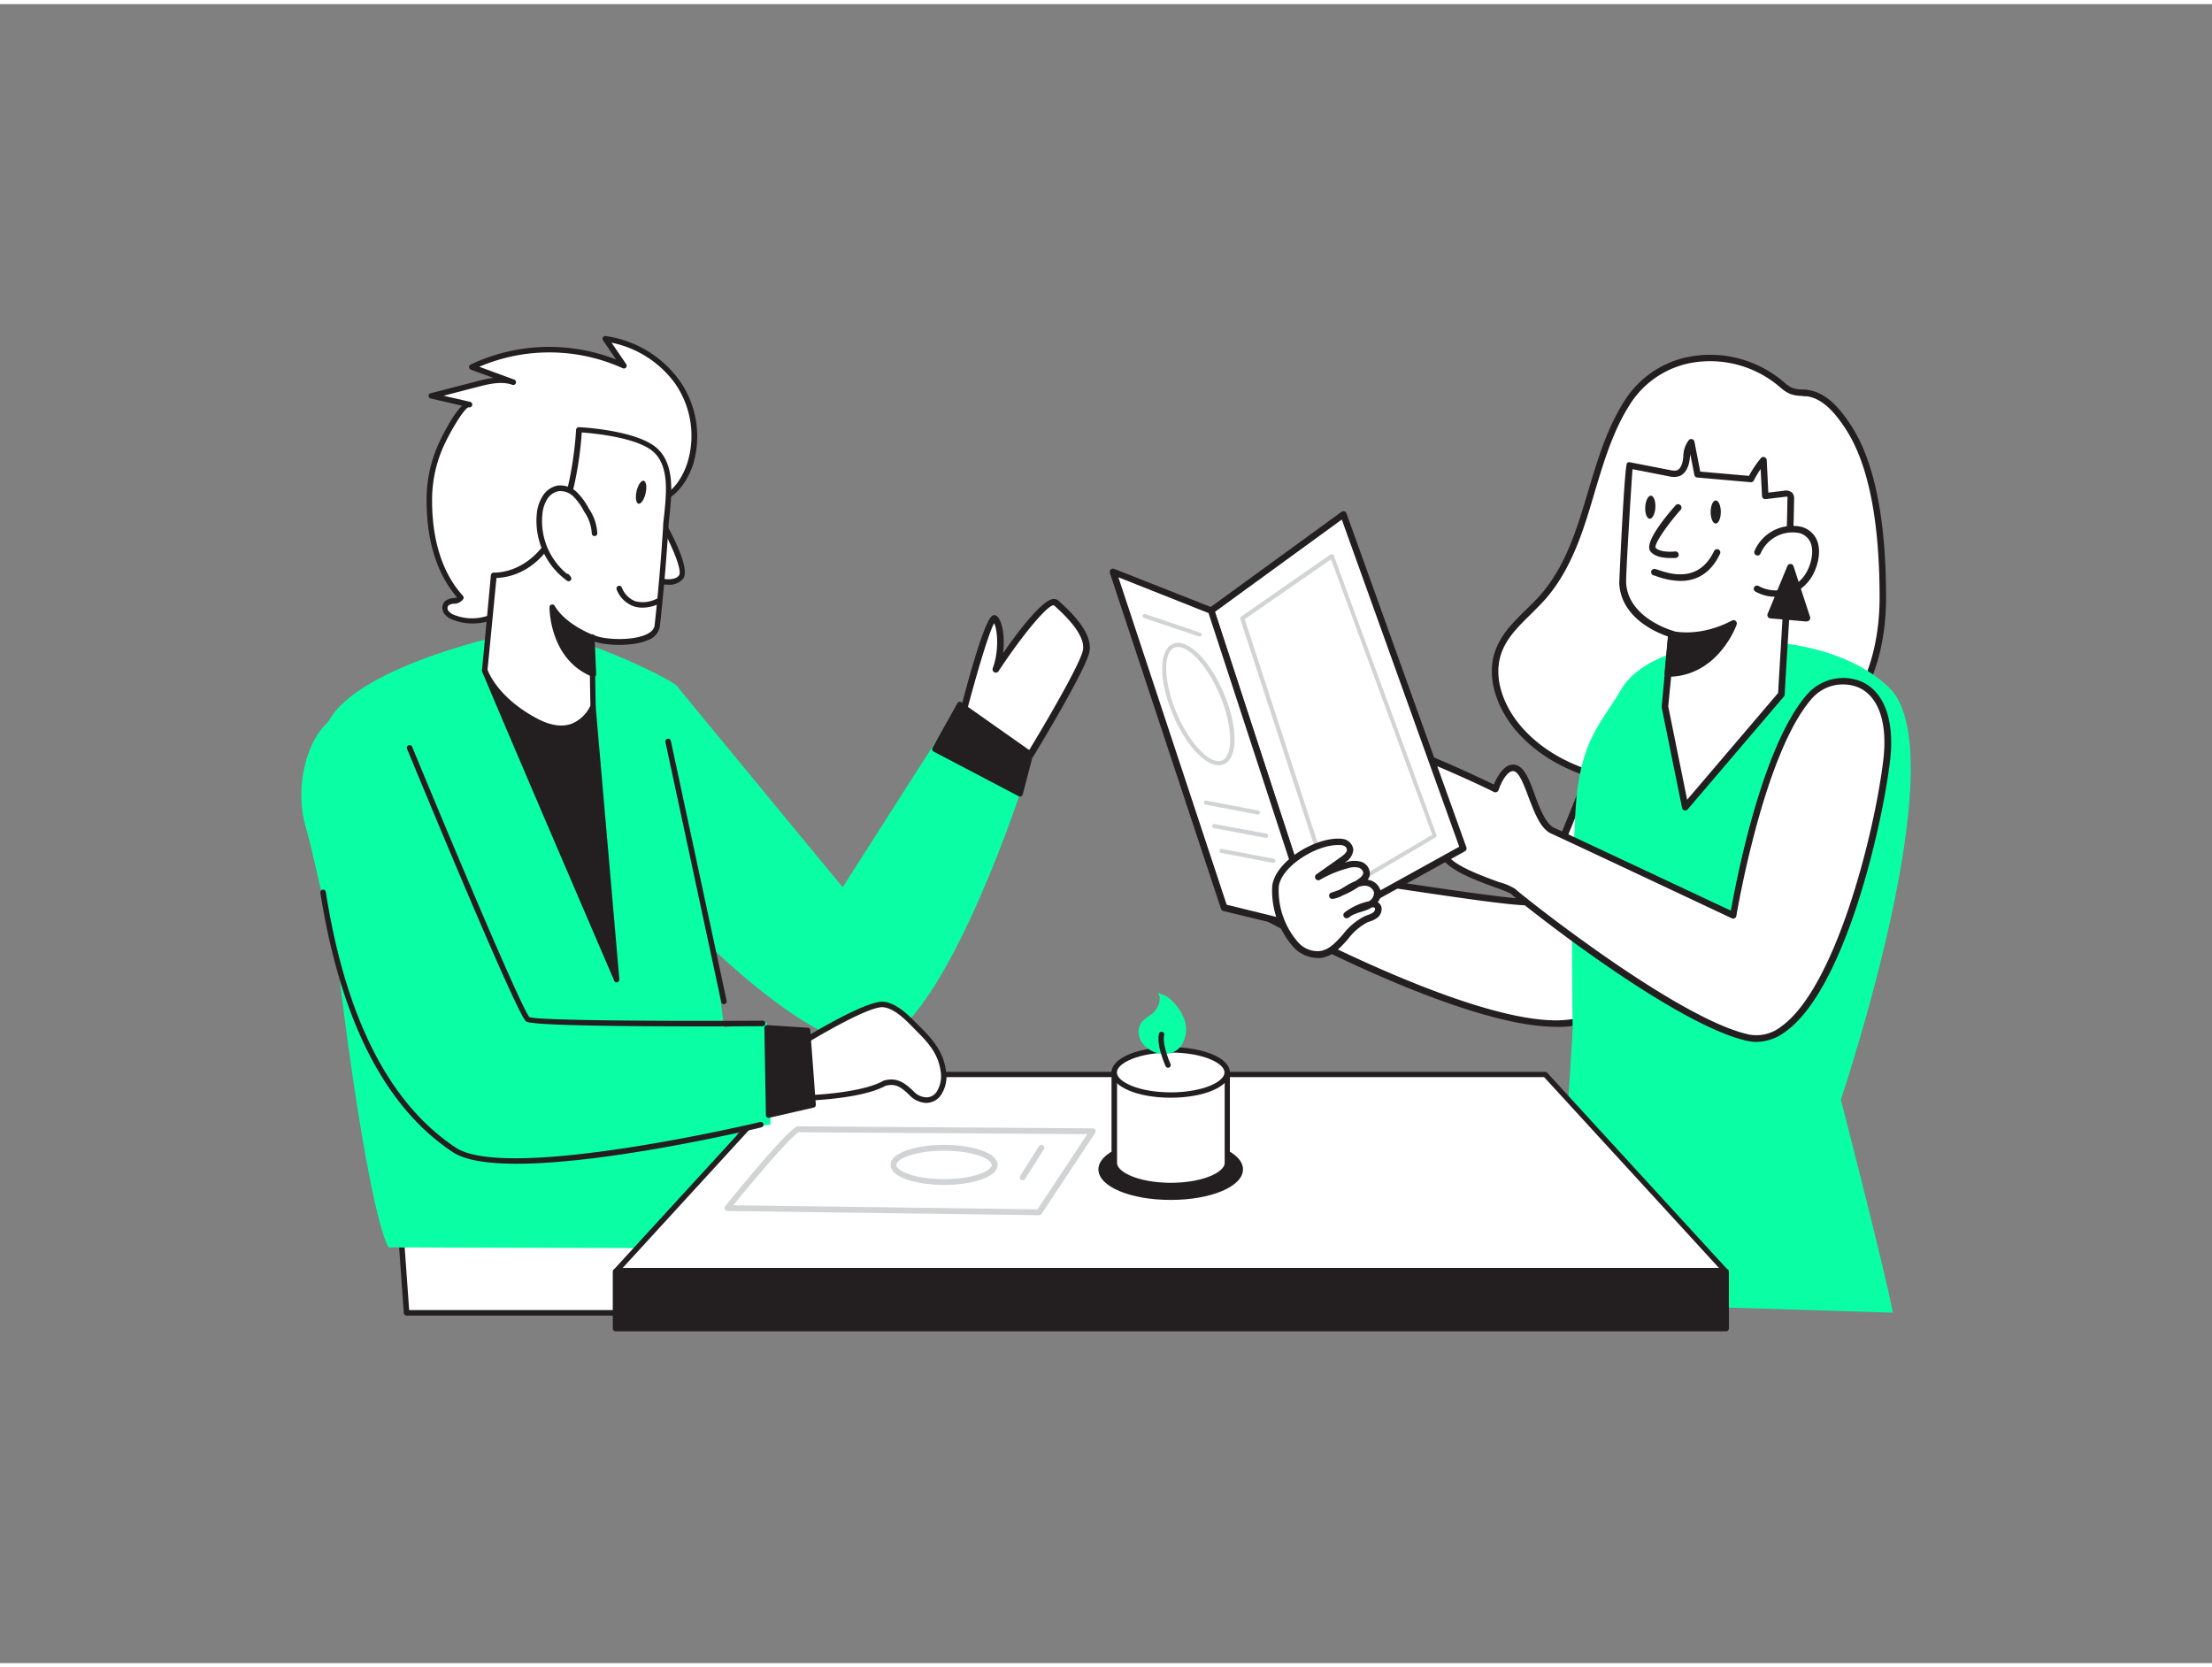 <svg xmlns="http://www.w3.org/2000/svg" viewBox="0 0 400 300" width="406" height="306" class="illustration styles_illustrationTablet__1DWOa"><rect x="0" y="0" width="400" height="300" fill="#808080" stroke="none"/><g id="_414_restaurant_flatline" data-name="#414_restaurant_flatline"><path d="M173.7,129.85s5.07-19.9,6.2-18.77,1.5,5.63.19,9.2c0,0,9-13.7,10.88-12s6,5.44,5.45,8.63-10.09,18.77-10.09,18.77Z" fill="#fff"></path><path d="M186.33,136.26a.56.56,0,0,1-.25,0l-12.62-5.82a.6.6,0,0,1-.33-.69c3.17-12.45,5.35-18.92,6.47-19.23a.74.74,0,0,1,.72.19c1,1,1.42,3.85,1.07,6.64,2.57-3.69,6.93-9.49,9-9.76a1.2,1.2,0,0,1,1,.28c1.87,1.69,6.25,5.64,5.63,9.18-.58,3.27-9.77,18.34-10.16,19A.6.6,0,0,1,186.33,136.26Zm-11.93-6.74,11.7,5.39c2.81-4.62,9.3-15.67,9.73-18.11.51-2.9-3.68-6.67-5.25-8.09h-.07c-1.13,0-5.63,5.36-9.93,11.9a.59.59,0,0,1-1.05-.53c1.1-3,.92-6.7.24-8.13C178.73,113.85,176.35,121.91,174.4,129.52Z" fill="#231f20"></path><polygon points="72.15 217.51 73.52 236.66 146.72 236.66 132.08 210.19 72.15 217.51" fill="#fff"></polygon><path d="M146.72,237.16H73.52a.51.51,0,0,1-.5-.47l-1.36-19.14a.51.51,0,0,1,.43-.54L132,209.69a.49.49,0,0,1,.5.26l14.64,26.46a.5.5,0,0,1,0,.5A.52.52,0,0,1,146.72,237.16Zm-72.73-1h71.89l-14.07-25.43L72.69,218Z" fill="#231f20"></path><path d="M122.38,123.31l30,36.39L169.44,133l15,9.76s-14.67,44.75-27.21,45.43S120,162,120,162Z" fill="#0AFFA5"></path><line x1="308.88" y1="232.62" x2="333.42" y2="186.46" fill="#fff"></line><path d="M308.88,233.12a.52.52,0,0,1-.24-.05.51.51,0,0,1-.21-.68L333,186.23a.49.49,0,0,1,.67-.21.5.5,0,0,1,.21.68l-24.54,46.16A.5.5,0,0,1,308.88,233.12Z" fill="#231f20"></path><path d="M332.88,198.1s7.95,30.78,9.41,38.53l-61-1.9,3.09-49Z" fill="#0AFFA5"></path><path d="M293.11,124s-14,37.6-16.14,38.29-32.16-4.35-34.76-4.44-12.62,7.54-12.62,7.54,44.08,24.18,57.52,17.92,16.36-7.48,16.36-7.48S297,124,293.11,124Z" fill="#fff"></path><path d="M281.39,184.94c-17.17,0-50.49-18.15-52.08-19a.59.59,0,0,1-.07-1c1-.78,10.15-7.65,12.94-7.65h0c1,0,5.23.67,10.64,1.48,8.46,1.27,22.61,3.38,23.92,3,1.62-1.12,10.54-23.87,15.77-37.93a.62.62,0,0,1,.59-.39c1,0,3,.33,7.2,26.41,2.07,12.82,3.7,25.82,3.71,26a.6.6,0,0,1-.36.62s-3.09,1.3-16.34,7.47A14.32,14.32,0,0,1,281.39,184.94Zm-50.7-19.63c6.06,3.23,44.13,23.07,56.17,17.47,10.7-5,14.78-6.79,16-7.31-2.91-23.24-7.09-47.56-9.41-50.58-4.37,11.72-14.11,37.28-16.27,38-1.41.46-11.47-1-24.45-2.94-5.17-.77-9.62-1.44-10.5-1.47h0C240.49,158.45,234.55,162.44,230.69,165.31Z" fill="#231f20"></path><path d="M293.78,72.82c.18-.29.35-.57.54-.86,6.13-9.5,19.17-10.36,27.67-3.33A7.31,7.31,0,0,0,324,70a12.34,12.34,0,0,0,2.8.36c3.28.43,5.59,3.35,7.41,6.12,5.32,8.07,6.27,21.42,6.27,30.9,0,7.41-1.78,15-6.31,20.9-6.45,8.31-17.41,11.82-27.89,12.7-11.61,1-24.54-1.32-31.95-10.3-3.11-3.78-5-9-3.36-13.61,1.45-4,5.2-6.63,8-9.82C287.29,97.81,287.32,83.57,293.78,72.82Z" fill="#fff"></path><path d="M301.35,141.79c-11.91,0-21.76-3.81-27.48-10.74-2.88-3.5-5.31-9.06-3.45-14.18,1.07-3,3.34-5.2,5.54-7.36.87-.85,1.77-1.74,2.58-2.65,4.6-5.24,6.58-11.86,8.68-18.88,1.58-5.27,3.2-10.72,6.06-15.47h0q.25-.44.54-.87a17.81,17.81,0,0,1,12.42-8,20.46,20.46,0,0,1,16.13,4.54l.24.19a5.43,5.43,0,0,0,1.59,1.07,5.57,5.57,0,0,0,1.67.25c.34,0,.68,0,1,.08,3.5.46,5.92,3.49,7.83,6.38,4.23,6.43,6.37,16.93,6.36,31.23,0,5.91-1.13,14.41-6.44,21.26-7.22,9.33-19.38,12.18-28.3,12.93C304.63,141.72,303,141.79,301.35,141.79Zm-7.06-68.67c-2.78,4.62-4.38,10-5.94,15.2-2,6.83-4.15,13.89-8.93,19.32-.83.94-1.75,1.84-2.63,2.72-2.2,2.16-4.28,4.2-5.26,6.92-1.69,4.64.57,9.77,3.25,13,6.25,7.57,17.71,11.26,31.45,10.1,8.69-.74,20.51-3.5,27.47-12.48,5.1-6.59,6.18-14.81,6.19-20.55,0-14.06-2.07-24.34-6.17-30.57-1.76-2.67-4-5.46-7-5.86-.3,0-.6,0-.91-.07a6.5,6.5,0,0,1-2-.32,6.58,6.58,0,0,1-1.94-1.27l-.23-.19a19.33,19.33,0,0,0-15.2-4.29,16.67,16.67,0,0,0-11.61,7.48c-.18.28-.35.56-.52.84Z" fill="#231f20"></path><path d="M284.72,198.93s-1.12-30,.18-53.1c.73-12.93,4.83-15.91,8.21-21.82,6.23-10.9,36.17-12.44,48.53-.38s-8.76,74.47-8.76,74.47Z" fill="#0AFFA5"></path><path d="M302.28,113.91l-1.21,13.16,3.68,18.15,17.37-20.38c.66-11.78,1.52-23.53,1.7-35.31a1.11,1.11,0,0,0-.17-.74,1.07,1.07,0,0,0-1-.2L319.2,89l-.34-6.52a19.57,19.57,0,0,0-2.27,3.45l-9.65-.84-1.13-5.85a5.31,5.31,0,0,0-.88,3.06c-.13,1.08-.57,2.31-1.62,2.6a3.15,3.15,0,0,1-1.43-.06l-7.27-1.43c-.07,0-1.31,19.65-1.22,21.29C293.77,111.61,302.28,113.91,302.28,113.91Z" fill="#fff"></path><path d="M304.75,145.81l-.15,0a.58.58,0,0,1-.43-.46l-3.68-18.14a1,1,0,0,1,0-.17l1.16-12.68c-1.87-.62-8.49-3.25-8.84-9.6,0-.2.92-21.35,1.42-21.78a.6.6,0,0,1,.5-.13L302,84.26a2.78,2.78,0,0,0,1.17.07c.89-.25,1.13-1.67,1.18-2.1l.05-.45a4.8,4.8,0,0,1,1-2.94.57.57,0,0,1,.59-.17.58.58,0,0,1,.42.46l1.05,5.41,8.81.77a19.19,19.19,0,0,1,2.16-3.21.59.59,0,0,1,.64-.18.62.62,0,0,1,.41.53l.29,5.89,2.83-.34a1.67,1.67,0,0,1,1.53.41,1.64,1.64,0,0,1,.3,1.13c-.13,9-.68,18.17-1.21,27q-.26,4.16-.49,8.31a.54.54,0,0,1-.14.36L305.2,145.6A.57.57,0,0,1,304.75,145.81ZM301.67,127l3.42,16.87,16.45-19.3c.15-2.71.31-5.41.48-8.12.52-8.84,1.07-18,1.21-27a1.34,1.34,0,0,0,0-.35,1.31,1.31,0,0,0-.47,0l-3.46.42a.63.63,0,0,1-.46-.13.63.63,0,0,1-.21-.43l-.25-4.89a17.91,17.91,0,0,0-1.23,2.07.59.59,0,0,1-.58.32l-9.65-.85a.58.58,0,0,1-.53-.48l-.74-3.8c0,.17,0,.34-.05.51l-.05.46c-.2,1.67-.95,2.79-2,3.1a3.61,3.61,0,0,1-1.71,0l-6.63-1.3c-.26,3.38-1.22,19.19-1.15,20.55.35,6.39,8.37,8.65,8.45,8.67a.6.6,0,0,1,.44.63Z" fill="#231f20"></path><path d="M317.82,99.1A6.87,6.87,0,0,1,325.38,95c3.76,1,3.3,5.28,1.83,8a7,7,0,0,1-9.58,2.7" fill="#fff"></path><path d="M321.1,107.18a7.55,7.55,0,0,1-3.76-1,.59.59,0,0,1,.59-1,6.38,6.38,0,0,0,8.76-2.47c.84-1.52,1.38-3.77.7-5.36a3,3,0,0,0-2.15-1.72,6.3,6.3,0,0,0-6.86,3.69.59.59,0,1,1-1.12-.4,7.49,7.49,0,0,1,8.27-4.44,4.21,4.21,0,0,1,3,2.4c.9,2.09.16,4.76-.75,6.4a7.61,7.61,0,0,1-4.58,3.64A7.51,7.51,0,0,1,321.1,107.18Z" fill="#231f20"></path><path d="M303.44,91s-5.52,6.21-4.59,7.55,4.08,1,4.08,1" fill="#fff"></path><path d="M302,100.16c-1.13,0-2.85-.19-3.6-1.27-1-1.5,2.46-5.84,4.63-8.29a.61.61,0,0,1,.84,0,.6.6,0,0,1,.05.84c-2.65,3-4.77,6.18-4.54,6.84.52.74,2.43.82,3.52.7a.59.59,0,0,1,.66.52.59.59,0,0,1-.52.65A7.73,7.73,0,0,1,302,100.16Z" fill="#231f20"></path><path d="M302.28,113.91s4.92,1.39,11.24-1.94c0,0-3.1,9-11.89,9.06Z" fill="#231f20"></path><path d="M301.63,121.62a.6.6,0,0,1-.44-.19A.58.58,0,0,1,301,121l.65-7.12a.62.62,0,0,1,.25-.44.59.59,0,0,1,.5-.08c.05,0,4.79,1.28,10.8-1.89a.59.59,0,0,1,.66.07.6.6,0,0,1,.18.65c0,.09-3.34,9.44-12.45,9.45Zm1.18-7-.53,5.79c5.75-.33,8.82-4.85,10-7.21A17.19,17.19,0,0,1,302.81,114.63Z" fill="#231f20"></path><ellipse cx="310.27" cy="91.86" rx="2.09" ry="0.92" transform="translate(217.37 401.81) rotate(-89.81)" fill="#231f20"></ellipse><ellipse cx="298.43" cy="90.98" rx="2.09" ry="0.92" transform="translate(190.83 383.83) rotate(-86.78)" fill="#231f20"></ellipse><path d="M303.88,104.31a13.47,13.47,0,0,1-4.3-.83,3.26,3.26,0,0,0-.5-.16.61.61,0,0,1-.5-.68.59.59,0,0,1,.66-.5,6.21,6.21,0,0,1,.72.21c2,.66,7.2,2.42,10-3.45a.59.59,0,0,1,1.07.52C309.17,103.32,306.34,104.31,303.88,104.31Z" fill="#231f20"></path><path d="M341.17,136.77c-1.89,15.83-11.57,53.06-25,50.15s-41.86-25.77-42.57-26.5-10.66-3.27-12.39-6.38S259,141.82,259,141.82s-9.65-5.64-9.46-7.68,19.36,7,20.95,7.81c0,0,1.65-4.9,3.9-3.6s3.26,9.7,6.39,11.11,32.69,15.34,32.69,15.34,4.84-29.53,13.85-39.67C331.68,120.18,343.06,120.94,341.17,136.77Z" fill="#fff"></path><path d="M317.65,187.67a8.1,8.1,0,0,1-1.62-.17c-13.57-2.95-41.79-25.57-42.86-26.66a22.36,22.36,0,0,0-2.48-1c-3.46-1.25-8.69-3.16-10-5.52-1.61-2.9-2.18-10.48-2.29-12.16-3.13-1.84-9.68-6-9.48-8.08a.86.86,0,0,1,.46-.69c2.11-1.14,17.5,6.16,20.75,7.73.43-1,1.38-2.94,2.75-3.46a2,2,0,0,1,1.78.16c1.2.69,2,2.74,2.86,5.11s2,5.31,3.48,6c2.83,1.28,27.47,12.88,32,15,.85-4.83,5.55-29.84,13.86-39.19a8.67,8.67,0,0,1,9.78-2.22c4.14,1.86,6,7.08,5.14,14.32-1.45,12.16-8.24,41.38-18.94,49A8.92,8.92,0,0,1,317.65,187.67Zm-67.52-53.25c.46,1.13,4.43,4.14,9.13,6.88a.59.59,0,0,1,.29.48c0,.09.53,9,2.17,12,1.1,2,6.28,3.86,9.38,5A10.34,10.34,0,0,1,274,160c1.15,1.13,29.3,23.52,42.27,26.33a7.2,7.2,0,0,0,5.83-1.45c9.81-7,16.86-34.84,18.46-48.19.8-6.69-.83-11.47-4.45-13.1a7.44,7.44,0,0,0-8.41,1.93c-8.79,9.89-13.66,39.07-13.71,39.36a.56.56,0,0,1-.31.43.58.58,0,0,1-.53,0c-.29-.14-29.58-13.93-32.67-15.33-1.94-.88-3-3.81-4.1-6.64-.74-2-1.51-4-2.34-4.5a.85.85,0,0,0-.77-.08c-1,.36-1.91,2.25-2.28,3.36a.63.63,0,0,1-.34.36.62.62,0,0,1-.5,0c-2.47-1.32-17.3-8.05-20-8.05Z" fill="#231f20"></path><polygon points="237.88 167.42 264.61 152.65 242.93 92.27 219 109.67 237.88 167.42" fill="#fff"></polygon><path d="M237.88,168a.57.57,0,0,1-.22,0,.58.58,0,0,1-.34-.36l-18.88-57.75a.6.6,0,0,1,.22-.67l23.92-17.4a.59.59,0,0,1,.91.28l21.68,60.38a.6.6,0,0,1-.27.72l-26.73,14.77A.59.59,0,0,1,237.88,168ZM219.7,109.9l18.52,56.66,25.66-14.19L242.64,93.21Z" fill="#231f20"></path><path d="M241,161.62l-.13,0a.38.38,0,0,1-.22-.24L224.28,111.2a.39.39,0,0,1,.14-.43l16.19-11.26a.43.43,0,0,1,.33-.05.39.39,0,0,1,.24.23l18.58,50.54a.38.38,0,0,1-.16.45l-18.42,10.89A.41.41,0,0,1,241,161.62Zm-15.91-50.39,16.12,49.46L259,150.2l-18.31-49.8Z" fill="#d1d3d4"></path><polygon points="237.88 167.42 221.36 163.37 201.27 102.63 219 109.67 237.88 167.42" fill="#fff"></polygon><path d="M237.88,168h-.14L221.22,164a.59.59,0,0,1-.42-.39l-20.1-60.74a.6.6,0,0,1,.16-.62.61.61,0,0,1,.63-.12l17.73,7a.61.61,0,0,1,.35.37l18.87,57.75a.61.61,0,0,1-.12.59A.62.62,0,0,1,237.88,168Zm-16.06-5.14L237,166.59l-18.46-56.47-16.3-6.47Z" fill="#231f20"></path><path d="M242.64,151.52a1.64,1.64,0,0,1,1.49,1.35c.05.8-.68,1.41-1.34,1.87l-4.43,3.13a21,21,0,0,1,5.19-2.14,4.28,4.28,0,0,1,2.35-.11,1.67,1.67,0,0,1,1.21,1.81,2.31,2.31,0,0,1-1,1.21,16.75,16.75,0,0,1-5.14,2.61,8.46,8.46,0,0,0,2.83-1.3,6.08,6.08,0,0,1,2.89-1.08,2.3,2.3,0,0,1,2.37,1.63c.24,1.24-.93,2.31-2.11,2.78s-2.5.65-3.45,1.47a10.31,10.31,0,0,1,4.16-1.9A1.48,1.48,0,0,1,249,163a1.17,1.17,0,0,1-.2,1.68,5.92,5.92,0,0,1-1.74.82c-3.31,1.37-4.84,6-8.41,6.37-5.26.52-8.55-8.09-8-12.38S238.65,151,242.64,151.52Z" fill="#fff"></path><path d="M238.17,172.49a6.07,6.07,0,0,1-4.35-2.06,15.41,15.41,0,0,1-3.76-11c.62-4.6,8.17-9,12.66-8.48h0a2.23,2.23,0,0,1,2,1.91,2.88,2.88,0,0,1-1.59,2.39h0l.27-.07a4.64,4.64,0,0,1,2.69-.1,2.26,2.26,0,0,1,1.6,2.5,2.12,2.12,0,0,1-.37.77,2.75,2.75,0,0,1,2.35,2.06,2.54,2.54,0,0,1-.53,2,1.35,1.35,0,0,1,.7,1.25,2,2,0,0,1-.68,1.48,4.45,4.45,0,0,1-1.43.74l-.47.17a10.55,10.55,0,0,0-3.48,3c-1.42,1.6-2.89,3.24-5.1,3.46Zm3.73-20.42c-3.94,0-10.17,3.85-10.66,7.5a14.24,14.24,0,0,0,3.43,10,4.72,4.72,0,0,0,3.89,1.68c1.76-.17,3-1.58,4.33-3.07a11.5,11.5,0,0,1,3.92-3.26l.51-.2a3.27,3.27,0,0,0,1.06-.51.89.89,0,0,0,.28-.59.27.27,0,0,0-.07-.2.74.74,0,0,0-.54-.07,4.69,4.69,0,0,1-.86.45c-.37.14-.75.26-1.14.38a9,9,0,0,0-1.7.67l-.47.34a.59.59,0,0,1-.82-.09.59.59,0,0,1,.07-.82,3.84,3.84,0,0,1,.59-.43,11,11,0,0,1,3.84-1.62h0a1.78,1.78,0,0,0,.9-1.65,1.73,1.73,0,0,0-1.77-1.15,3.55,3.55,0,0,0-1,.2,16.3,16.3,0,0,1-2.91,1.56,5.54,5.54,0,0,1-1.71.61.59.59,0,0,1-.27-1.15,14.42,14.42,0,0,0,1.48-.53c.34-.18.67-.38,1-.59l.2-.12a11.6,11.6,0,0,1,1.65-.84l.62-.44a1.84,1.84,0,0,0,.75-.87c.11-.44-.34-.95-.81-1.1a3.62,3.62,0,0,0-2,.12,20,20,0,0,0-5,2.08.6.6,0,0,1-.8-.2.59.59,0,0,1,.16-.8l4.43-3.13c.55-.39,1.12-.86,1.08-1.35s-.52-.74-1-.8h0A4.92,4.92,0,0,0,241.9,152.07Z" fill="#231f20"></path><polygon points="323.71 101.86 320.14 110.49 326.71 111.06 323.71 101.86" fill="#231f20"></polygon><path d="M326.71,111.65h0l-6.57-.57a.55.55,0,0,1-.45-.28.59.59,0,0,1-.05-.53l3.57-8.64a.59.59,0,0,1,1.11,0l3,9.2a.6.6,0,0,1-.57.78ZM321,110l4.87.42-2.23-6.82Z" fill="#231f20"></path><path d="M90.85,114.15S61,120.59,58.65,131.78s6.89,84.91,11.63,93.05L136,225s-8.84-67.8-9.52-79-2.37-21-4.07-22.71S96.28,109.75,90.85,114.15Z" fill="#0AFFA5"></path><path d="M87.65,120.43c.51,1.63,23.88,56,23.88,56L107.21,127Z" fill="#231f20"></path><path d="M111.53,176.9a.49.49,0,0,1-.46-.3c-.95-2.22-23.39-54.38-23.89-56a.49.49,0,0,1,.12-.5.51.51,0,0,1,.51-.12l19.56,6.54a.5.5,0,0,1,.34.43L112,176.36a.51.51,0,0,1-.38.53Zm-23-55.65c2.33,5.69,14.65,34.41,22.25,52.1l-4-46Z" fill="#231f20"></path><path d="M87.2,111.32a9.38,9.38,0,0,1-5-.42,3,3,0,0,1-1.41-1,1.29,1.29,0,0,1,0-1.6c.67-.67,2.12-.2,2.56-1-4.44-4.9-5.8-11.74-5.7-18.13a23.86,23.86,0,0,1,2.14-9.51c.46-1,3.78-7.56,5.11-7.26l-6.83-1.56,8.07-2.1c2.18-.57,4.52-1.13,6.65-.37l-7.47-2.75a32.82,32.82,0,0,1,27.48-.23l-3.32-4.87a19.5,19.5,0,0,1,12.89,7.68,17,17,0,0,1,2.57,14.66c-.72,2.35-2.31,5.1-4.59,6.27-2.49,1.27-5.31,1-7.58,3-2.44,2.09-4.22,5.32-6.47,7.7a31.39,31.39,0,0,1-12.83,8.41c-1.82.6-2.3,1.52-3.9,2.32A9.24,9.24,0,0,1,87.2,111.32Z" fill="#fff"></path><path d="M85.42,112a9.51,9.51,0,0,1-3.42-.63,3.37,3.37,0,0,1-1.65-1.12,1.78,1.78,0,0,1,.08-2.24,2.59,2.59,0,0,1,1.54-.59,3,3,0,0,0,.68-.14c-4.69-5.44-5.59-12.81-5.51-18.1a24.41,24.41,0,0,1,2.19-9.71c0-.06,2.29-5,4.22-6.84L78,71.34a.5.5,0,0,1,0-1L86,68.27a24,24,0,0,1,3.2-.68L85.14,66.1a.5.5,0,0,1-.33-.44.52.52,0,0,1,.29-.48,33.21,33.21,0,0,1,26.31-.91l-2.36-3.46a.5.5,0,0,1,.49-.78,19.91,19.91,0,0,1,13.23,7.89A17.59,17.59,0,0,1,125.41,83c-.72,2.35-2.37,5.31-4.85,6.57a14.42,14.42,0,0,1-3.25,1.08,9.62,9.62,0,0,0-4.23,1.82,27.48,27.48,0,0,0-3.72,4.31,38.73,38.73,0,0,1-2.7,3.35,31.84,31.84,0,0,1-13,8.54,6.93,6.93,0,0,0-2.15,1.21A10,10,0,0,1,89.79,111a9.33,9.33,0,0,1-2.5.84h0A9.87,9.87,0,0,1,85.42,112ZM84.78,72.9c-.82.06-3.48,4.62-4.54,7a23.53,23.53,0,0,0-2.1,9.32c-.08,5.22.82,12.54,5.57,17.78a.5.5,0,0,1,.07.57,2,2,0,0,1-1.68.86,1.83,1.83,0,0,0-1,.31.8.8,0,0,0,0,1,2.56,2.56,0,0,0,1.18.77,8.71,8.71,0,0,0,4.75.4h0a8.56,8.56,0,0,0,2.24-.75,9.9,9.9,0,0,0,1.53-1,7.84,7.84,0,0,1,2.44-1.36,30.9,30.9,0,0,0,12.62-8.27,39,39,0,0,0,2.63-3.26,28,28,0,0,1,3.87-4.48,10.42,10.42,0,0,1,4.65-2,13.63,13.63,0,0,0,3-1c2.19-1.12,3.68-3.82,4.34-6A16.56,16.56,0,0,0,122,68.5a18.84,18.84,0,0,0-11.41-7.27l2.65,3.88a.5.5,0,0,1-.62.74,32.24,32.24,0,0,0-25.95-.27L93,67.91a.5.5,0,0,1-.34.94c-2-.73-4.44-.11-6.36.39l-6.08,1.58L85,71.92a.5.5,0,0,1-.22,1Z" fill="#231f20"></path><path d="M119.09,92.57s5.42,9.28,4.09,11.06-5.32.33-5.32.33" fill="#fff"></path><path d="M120.86,105a10.29,10.29,0,0,1-3.17-.59.5.5,0,0,1,.34-.94c1,.37,3.85,1.06,4.75-.16.7-.94-1.59-6.18-4.12-10.5a.5.5,0,0,1,.87-.51c1.31,2.24,5.47,9.71,4,11.61A3.25,3.25,0,0,1,120.86,105Z" fill="#231f20"></path><path d="M118.49,80.68c3.59,3.28,2.14,9.72,1.87,13.94q-.56,8.91-1.53,17.78c-.42,3.75-10.17,3.29-11.83,2.07l.21,12.5s-2.67,6.76-10.33,2.68-9.23-9.22-9.23-9.22l1.61-17.13s6.43.4,10.67-7.06S104.66,77,104.66,77,115,77.48,118.49,80.68Z" fill="#fff"></path><path d="M101.43,131.46a10.36,10.36,0,0,1-4.79-1.37c-7.76-4.13-9.4-9.29-9.47-9.51a.61.61,0,0,1,0-.19l1.6-17.14a.51.51,0,0,1,.53-.45c.25,0,6.19.28,10.21-6.81,4.12-7.26,4.66-18.92,4.66-19a.51.51,0,0,1,.17-.35.46.46,0,0,1,.36-.13c.43,0,10.54.55,14.14,3.83h0c3.17,2.9,2.65,8,2.24,12.06-.09.8-.16,1.57-.21,2.28-.37,5.92-.89,11.91-1.54,17.81a3.18,3.18,0,0,1-2.2,2.53c-2.69,1.18-7.45,1-9.6.27l.19,11.7a.64.64,0,0,1,0,.2,7.43,7.43,0,0,1-4,3.91A6.49,6.49,0,0,1,101.43,131.46ZM88.16,120.37c.25.68,2.12,5.2,9,8.84,2.37,1.25,4.46,1.56,6.21.92a6.44,6.44,0,0,0,3.39-3.26l-.21-12.39a.49.49,0,0,1,.27-.45.51.51,0,0,1,.53,0c1.08.79,6.54,1.27,9.42,0,1-.44,1.53-1,1.61-1.73.64-5.88,1.16-11.86,1.53-17.76,0-.72.13-1.51.21-2.32.39-3.86.88-8.66-1.92-11.22h0c-2.9-2.65-10.94-3.39-13-3.54-.14,2.38-1,12.29-4.76,19s-9,7.25-10.66,7.31Z" fill="#231f20"></path><path d="M118.93,108s-4.76,2.58-7-2.32" fill="#fff"></path><path d="M116.17,109.14a5,5,0,0,1-1.59-.25,5.22,5.22,0,0,1-3.06-3,.5.5,0,0,1,.92-.41,4.28,4.28,0,0,0,2.45,2.5,5.42,5.42,0,0,0,3.8-.42.5.5,0,0,1,.68.21.49.49,0,0,1-.2.67A6.94,6.94,0,0,1,116.17,109.14Z" fill="#231f20"></path><path d="M107.49,95.75a8.05,8.05,0,0,0-1.44-4.17,11.27,11.27,0,0,0-2-2.82,3.91,3.91,0,0,0-3.15-1.15,3.64,3.64,0,0,0-2.43,1.71,6.88,6.88,0,0,0-.9,2.91,12.74,12.74,0,0,0,5.25,11.63l-.31-.37" fill="#fff"></path><path d="M102.82,104.36a.52.52,0,0,1-.29-.09,13.34,13.34,0,0,1-5.46-12.1,7.18,7.18,0,0,1,1-3.11,4.11,4.11,0,0,1,2.78-2,4.38,4.38,0,0,1,3.56,1.29,12.28,12.28,0,0,1,2.1,2.93,8.54,8.54,0,0,1,1.5,4.44.49.49,0,0,1-.52.48.51.51,0,0,1-.48-.52,7.67,7.67,0,0,0-1.37-3.9,11.27,11.27,0,0,0-1.91-2.7,3.4,3.4,0,0,0-2.73-1,3.12,3.12,0,0,0-2.08,1.49,6.28,6.28,0,0,0-.84,2.69A12.37,12.37,0,0,0,102.49,103a.5.5,0,0,1,.41.18l.3.37a.5.5,0,0,1-.38.82Z" fill="#231f20"></path><path d="M107,114.47s-5-1.85-7.13-5.45c0,0-.16,9.07,7.44,12.12Z" fill="#231f20"></path><path d="M107.31,121.64a.65.65,0,0,1-.19,0c-7.83-3.14-7.75-12.49-7.75-12.58a.52.52,0,0,1,.37-.48.5.5,0,0,1,.56.23c2,3.4,6.83,5.22,6.88,5.23a.52.52,0,0,1,.32.45l.31,6.66a.49.49,0,0,1-.21.43A.53.53,0,0,1,107.31,121.64Zm-6.81-10.93c.36,2.56,1.63,7.38,6.27,9.64l-.25-5.53A17.56,17.56,0,0,1,100.5,110.71Z" fill="#231f20"></path><ellipse cx="115.94" cy="88.27" rx="2.13" ry="0.84" transform="translate(4.2 181.81) rotate(-77.22)" fill="#231f20"></ellipse><polygon points="111.45 229.05 311.95 229.05 279.43 193.58 143.96 193.58 111.45 229.05" fill="#fff"></polygon><path d="M312,229.54H111.45a.48.48,0,0,1-.36-.81l32.51-35.48a.52.52,0,0,1,.36-.16H279.43a.48.48,0,0,1,.36.16l32.51,35.48a.48.48,0,0,1-.35.81Zm-199.4-1H310.84l-31.62-34.51h-135Z" fill="#231f20"></path><path d="M187.9,219h0l-56.36-.76a.53.53,0,0,1-.41-.85c1.09-1.36,10.7-13.26,12.95-14.41a.93.93,0,0,1,.24-.05l53.3.37a.53.53,0,0,1,.43.82l-9.7,14.64A.52.52,0,0,1,187.9,219Zm-55.28-1.79,55,.73,9-13.59L144.44,204C142.8,205,136.77,212.07,132.62,217.19Z" fill="#d1d3d4"></path><rect x="111.34" y="229.22" width="200.77" height="10.25" transform="translate(423.46 468.69) rotate(-180)" fill="#231f20"></rect><path d="M312.12,240H111.34a.53.53,0,0,1-.53-.53V229.22a.53.53,0,0,1,.53-.53H312.12a.52.52,0,0,1,.52.53v10.25A.52.52,0,0,1,312.12,240Zm-200.25-1.06H311.59v-9.19H111.87Z" fill="#231f20"></path><path d="M73.22,132.12,89.5,189.75l49.2-5.6.65,18.44s-46.8,7.85-60.36,4.12-20.34-46.45-23.73-58S60,119.24,73.22,132.12Z" fill="#0AFFA5"></path><path d="M126.57,184.86c-12.59,0-30.3-.13-31.42-.88-1.57-1-18.22-41.25-21.54-49.3a.49.49,0,0,1,.27-.65.5.5,0,0,1,.65.27c7.82,18.95,19.92,47.6,21.21,48.88,1.46.65,26,.75,42.15.65h0a.5.5,0,0,1,0,1C135.92,184.84,131.66,184.86,126.57,184.86Z" fill="#231f20"></path><path d="M93.39,209.7c-5,0-9.19-.58-11.46-2.07-12.28-8.08-20.34-23.86-24-46.92a.49.49,0,0,1,.41-.57.51.51,0,0,1,.58.42c3.58,22.76,11.5,38.32,23.53,46.24,9.38,6.16,54.59-4.54,55-4.65a.5.5,0,0,1,.6.37.49.49,0,0,1-.37.6C136.31,203.47,110,209.7,93.39,209.7Z" fill="#231f20"></path><path d="M143.23,188.91s13.37-8.46,16.59-8c2.51.36,4.68,2.89,6.34,4.55,2.16,2.15,3.92,4.19,4.37,7.34a5.49,5.49,0,0,1-.89,4.32c-1.4,1.7-3.47,1.19-4.84-.18-1.84-1.84-3-2.27-4.84-1.81-4.79,2.67-16.27,2.73-16.27,2.73Z" fill="#fff"></path><path d="M167.5,198.7a4.41,4.41,0,0,1-3.05-1.41c-1.7-1.7-2.68-2.09-4.31-1.69-4.87,2.67-16,2.75-16.45,2.76h0a.5.5,0,0,1-.5-.48l-.46-8.95a.51.51,0,0,1,.23-.45c1.39-.87,13.63-8.53,16.93-8.07,2.37.34,4.38,2.4,6,4.05.22.22.43.44.64.64,2.1,2.09,4,4.25,4.51,7.63a6.07,6.07,0,0,1-1,4.71,3.25,3.25,0,0,1-2.38,1.25Zm-6.31-4.24c1.34,0,2.48.64,4,2.12a3.27,3.27,0,0,0,2.45,1.11,2.24,2.24,0,0,0,1.66-.89,5.27,5.27,0,0,0,.78-3.93c-.44-3.07-2.25-5.09-4.23-7.06l-.64-.65c-1.51-1.54-3.39-3.47-5.42-3.76-2.45-.34-12.14,5.35-16,7.77l.42,8.18c2.21,0,11.48-.38,15.55-2.66l.13-.05A5.58,5.58,0,0,1,161.19,194.46Z" fill="#231f20"></path><polygon points="138.7 185.13 146.02 185.6 147.06 199.05 138.98 200.9 138.7 185.13" fill="#231f20"></polygon><path d="M139,201.4a.51.51,0,0,1-.31-.11.47.47,0,0,1-.19-.38l-.28-15.77a.48.48,0,0,1,.15-.37.49.49,0,0,1,.38-.14l7.32.47a.49.49,0,0,1,.46.46l1,13.45a.5.5,0,0,1-.38.53l-8.08,1.85Zm.23-15.74.26,14.61,7.05-1.61-1-12.59Z" fill="#231f20"></path><path d="M130.91,180.84a.49.49,0,0,1-.49-.39l-10.09-47a.51.51,0,0,1,.39-.6.5.5,0,0,1,.59.39l10.09,47a.5.5,0,0,1-.39.59Z" fill="#231f20"></path><polygon points="184.45 142.8 186.33 135.67 173.57 126.66 169.06 134.73 184.45 142.8" fill="#231f20"></polygon><path d="M184.45,143.3a.59.59,0,0,1-.23-.05l-15.39-8.08a.5.5,0,0,1-.21-.68l4.51-8.07a.49.49,0,0,1,.72-.17l12.77,9a.49.49,0,0,1,.19.54l-1.87,7.13a.52.52,0,0,1-.28.33A.52.52,0,0,1,184.45,143.3Zm-14.7-8.77,14.38,7.54,1.63-6.19-12-8.49Z" fill="#231f20"></path><ellipse cx="211.7" cy="210.72" rx="12.59" ry="5.03" fill="#231f20"></ellipse><path d="M211.7,216.24c-7.33,0-13.07-2.43-13.07-5.52s5.74-5.52,13.07-5.52,13.07,2.43,13.07,5.52S219,216.24,211.7,216.24Zm0-10.07c-7.24,0-12.11,2.35-12.11,4.55s4.87,4.55,12.11,4.55,12.1-2.35,12.1-4.55S218.94,206.17,211.7,206.17Z" fill="#231f20"></path><path d="M201.48,193.19v16.35c0,2.26,4.58,4.09,10.22,4.09s10.21-1.83,10.21-4.09V193.19Z" fill="#fff"></path><path d="M211.7,214.11c-6,0-10.7-2-10.7-4.57V193.19a.47.47,0,0,1,.48-.48h20.43a.48.48,0,0,1,.49.48v16.35C222.4,212.1,217.7,214.11,211.7,214.11ZM202,193.68v15.86c0,1.7,4,3.6,9.73,3.6s9.73-1.9,9.73-3.6V193.68Z" fill="#231f20"></path><ellipse cx="211.7" cy="193.19" rx="10.21" ry="4.09" fill="#fff"></ellipse><path d="M211.7,197.76c-6,0-10.7-2-10.7-4.57s4.7-4.57,10.7-4.57,10.7,2,10.7,4.57S217.7,197.76,211.7,197.76Zm0-8.17c-5.74,0-9.73,1.9-9.73,3.6s4,3.6,9.73,3.6,9.73-1.89,9.73-3.6S217.43,189.59,211.7,189.59Z" fill="#231f20"></path><path d="M206,186.62a3,3,0,0,1,.53-2.61,9.75,9.75,0,0,1,1.75-1.36c1.05-.81,2-2.72,1.05-3.94a10.62,10.62,0,0,0,1.42.61,6.27,6.27,0,0,1,1.26,1,8.81,8.81,0,0,1,2.11,3.18,5.27,5.27,0,0,1-.63,5c-1.8,2.22-5.41,1.49-6.94-.66A3.69,3.69,0,0,1,206,186.62Z" fill="#0AFFA5"></path><path d="M211.23,192.34a.49.49,0,0,1-.45-.28c-.07-.16-1.71-3.84-1.2-5.86a.48.48,0,1,1,.94.23c-.35,1.41.71,4.25,1.15,5.23a.49.49,0,0,1-.24.64A.51.51,0,0,1,211.23,192.34Z" fill="#231f20"></path><path d="M184.94,212.69a.53.53,0,0,1-.45-.81l3.38-5.35a.53.53,0,0,1,.73-.16.52.52,0,0,1,.16.72l-3.38,5.35A.52.52,0,0,1,184.94,212.69Z" fill="#d1d3d4"></path><path d="M170.72,213.53c-4.69,0-9.68-1.27-9.68-3.62s5-3.63,9.68-3.63,9.67,1.27,9.67,3.63S175.41,213.53,170.72,213.53Zm0-6.19c-5.34,0-8.63,1.49-8.63,2.57s3.29,2.57,8.63,2.57,8.62-1.5,8.62-2.57S176.06,207.34,170.72,207.34Z" fill="#d1d3d4"></path><path d="M220.39,137.64c-2.54,0-6-3.71-8.28-9.13-2.58-6.1-2.6-11.73,0-12.82s6.61,2.84,9.19,8.94h0c2.59,6.11,2.6,11.74,0,12.83A2.31,2.31,0,0,1,220.39,137.64ZM213,116.25a1.78,1.78,0,0,0-.65.12c-2.11.9-1.91,6.32.43,11.85s6.11,9.44,8.21,8.55,1.92-6.32-.42-11.85C218.47,119.93,215.19,116.25,213,116.25Z" fill="#d1d3d4"></path><path d="M216.94,114.36a.25.25,0,0,1-.12,0L206.87,111a.36.36,0,0,1-.23-.47.37.37,0,0,1,.47-.23l9.95,3.38a.37.37,0,0,1,.23.47A.35.35,0,0,1,216.94,114.36Z" fill="#d1d3d4"></path><path d="M227.45,146.55h-.07L218,144.76a.36.36,0,0,1-.3-.43.38.38,0,0,1,.44-.3l9.38,1.79a.37.37,0,0,1,.3.43A.37.37,0,0,1,227.45,146.55Z" fill="#d1d3d4"></path><path d="M229,150.78h-.07L219.5,149a.38.38,0,0,1-.3-.44.37.37,0,0,1,.44-.29L229,150a.36.36,0,0,1,.3.43A.38.38,0,0,1,229,150.78Z" fill="#d1d3d4"></path><path d="M230.27,155.28h-.07l-9.39-1.79a.37.37,0,0,1,.14-.73l9.39,1.78a.38.38,0,0,1,.29.44A.36.36,0,0,1,230.27,155.28Z" fill="#d1d3d4"></path></g></svg>